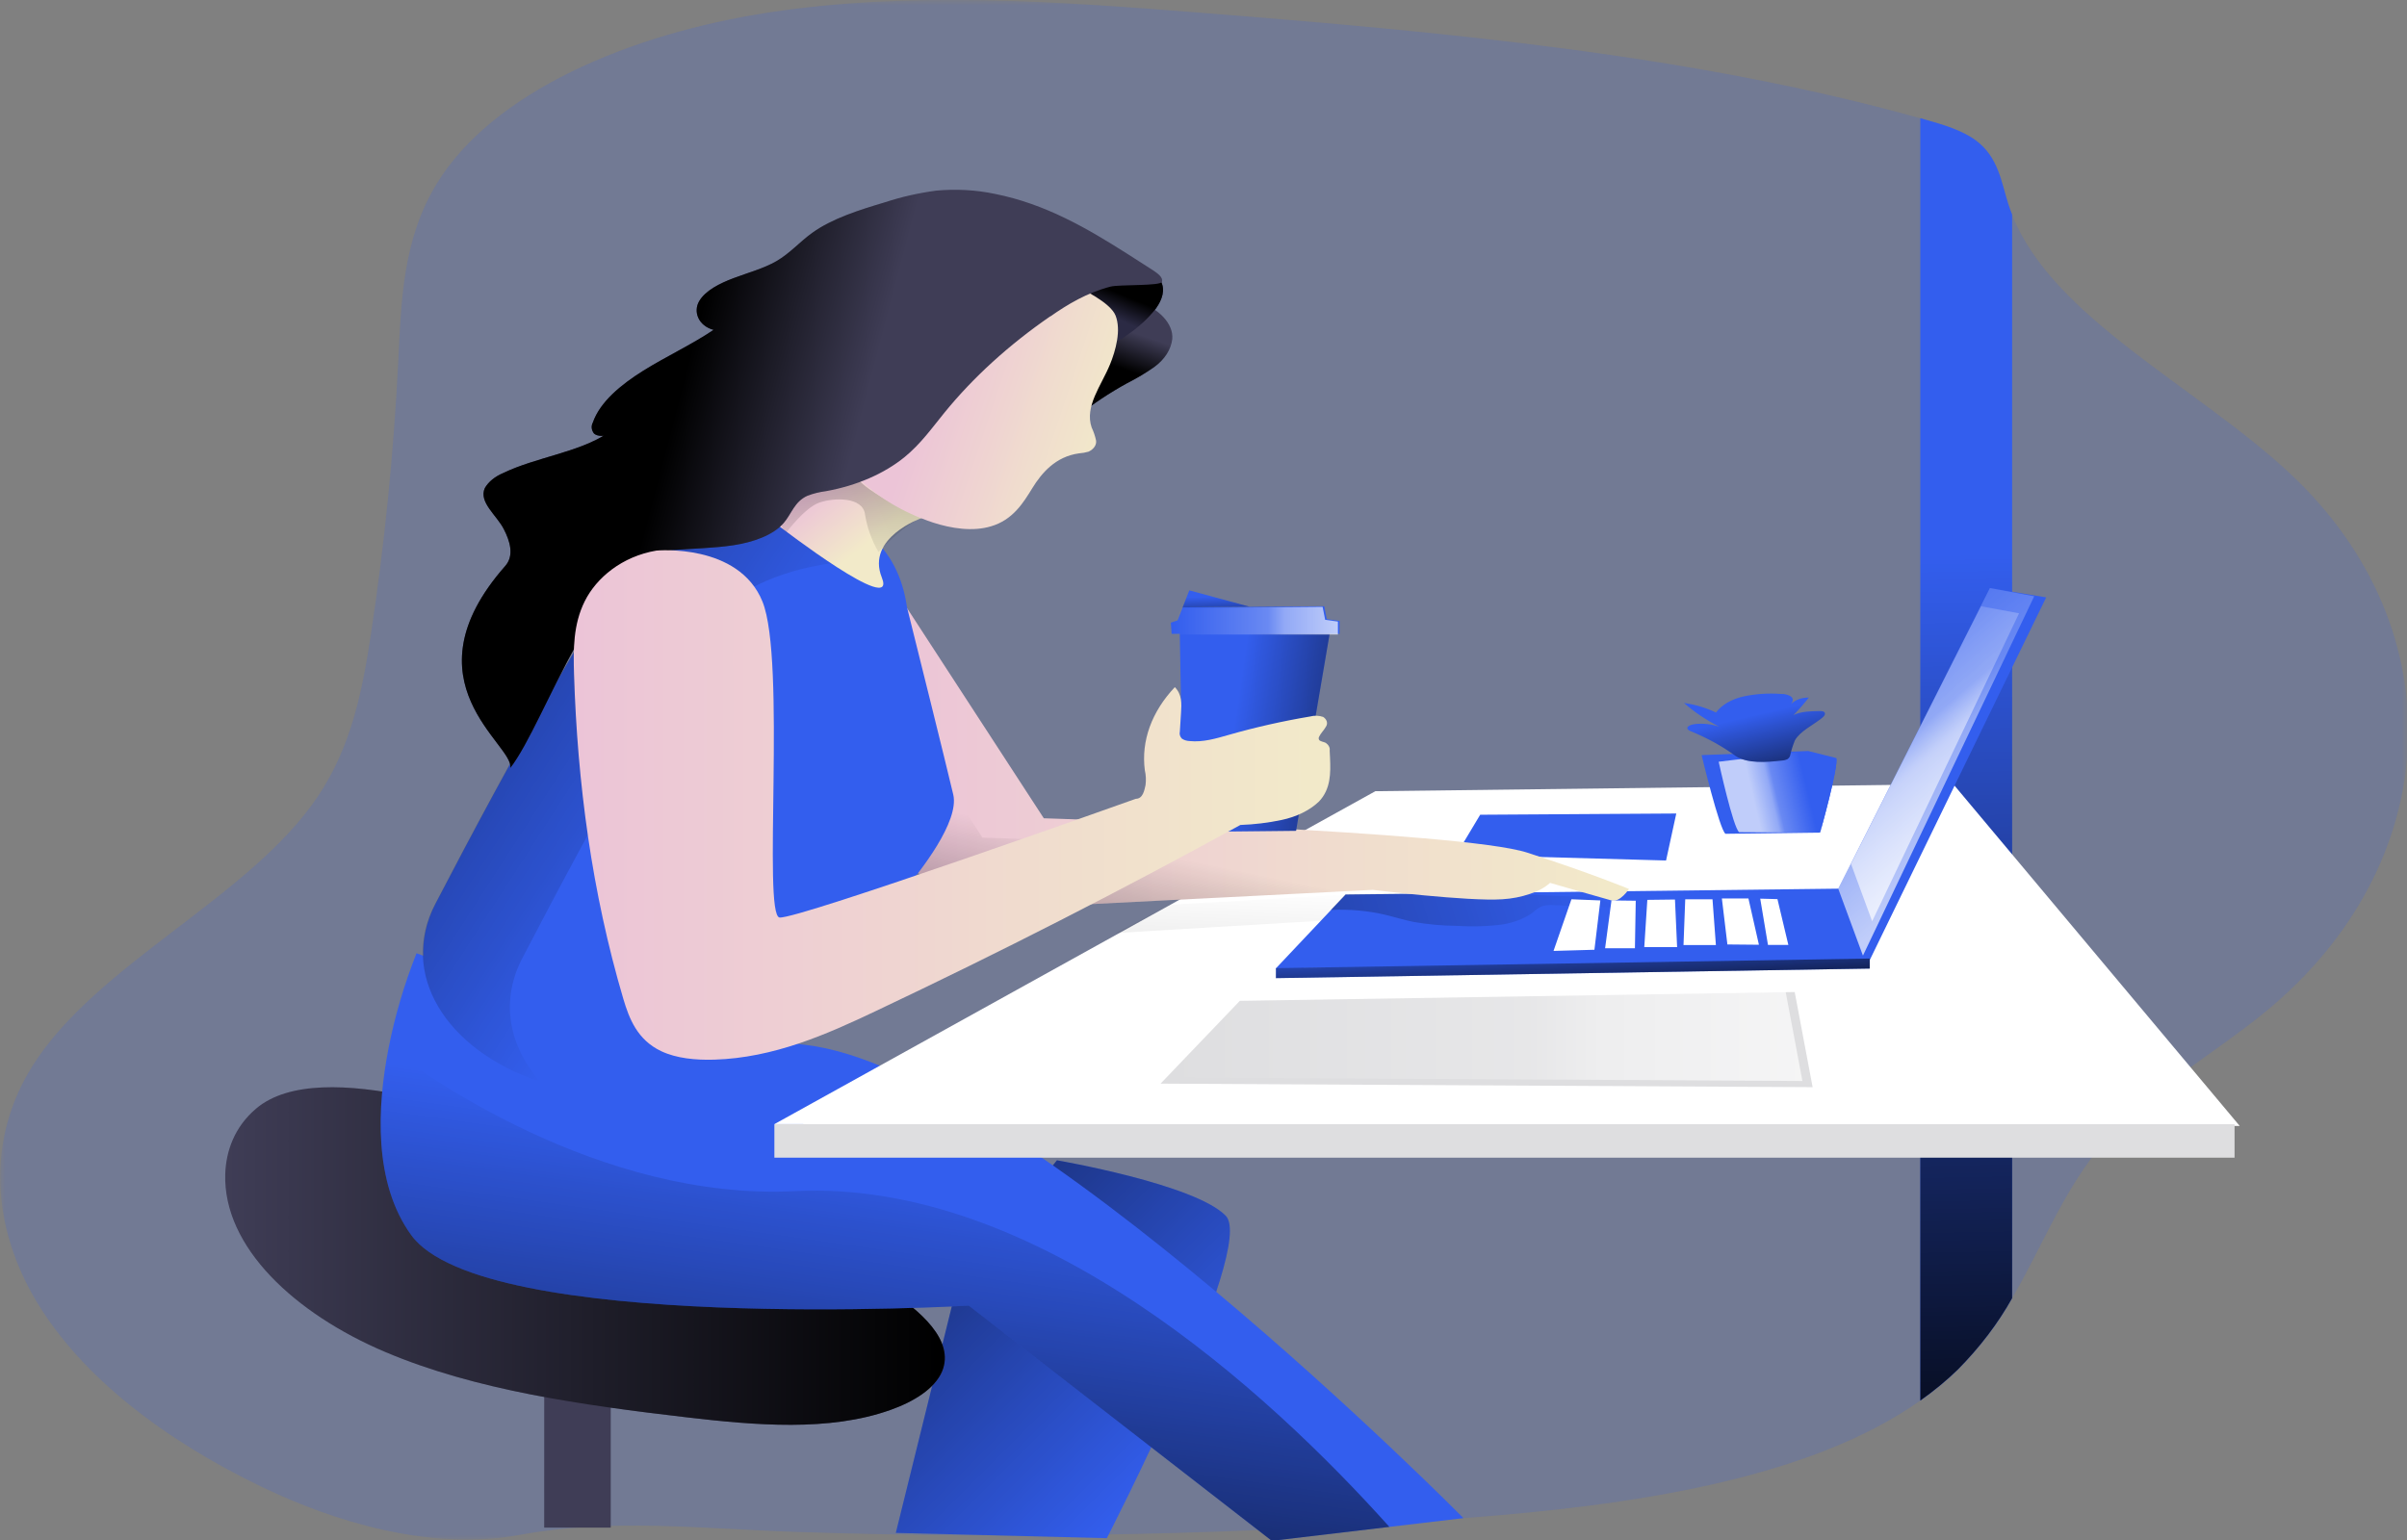 <?xml version="1.0" encoding="UTF-8"?>
<svg xmlns="http://www.w3.org/2000/svg" xmlns:xlink="http://www.w3.org/1999/xlink" width="250px" height="160px" viewBox="0 0 250 160" version="1.1">
<rect x="0" y="0" width="250" height="160" fill="#808080" stroke="none"/>
<defs>
<filter id="alpha" filterUnits="objectBoundingBox" x="0%" y="0%" width="100%" height="100%">
  <feColorMatrix type="matrix" in="SourceGraphic" values="0 0 0 0 1 0 0 0 0 1 0 0 0 0 1 0 0 0 1 0"/>
</filter>
<mask id="mask0">
  <g filter="url(#alpha)">
<rect x="0" y="0" width="250" height="160" style="fill:rgb(0%,0%,0%);fill-opacity:0.18;stroke:none;"/>
  </g>
</mask>
<clipPath id="clip1">
  <rect x="0" y="0" width="250" height="160"/>
</clipPath>
<g id="surface5" clip-path="url(#clip1)">
<path style=" stroke:none;fill-rule:nonzero;fill:rgb(20%,36.863%,93.333%);fill-opacity:1;" d="M 235.184 105.207 C 230.137 109.336 224.008 112.844 219.703 117.363 C 214.652 122.66 212.43 128.984 208.988 134.875 C 207.527 137.492 205.633 139.984 203.34 142.305 C 202.168 143.445 200.867 144.516 199.449 145.516 C 187.746 153.793 169.105 156.445 152.004 157.73 C 129.062 159.449 105.961 159.934 82.91 159.168 C 72.793 158.836 63.57 157.699 54.008 159.465 C 44.676 161.18 34.676 158.09 27.148 154.461 C 17.113 149.625 8.566 143.109 3.855 135.324 C -0.855 127.535 -1.484 118.426 3.41 110.691 C 10.125 100.07 25.953 93.254 33.016 82.742 C 36.551 77.477 37.66 71.609 38.535 65.832 C 39.949 56.473 40.891 47.078 41.359 37.648 C 41.668 31.363 41.812 24.902 45.348 19.109 C 51.129 9.598 65.316 3.508 79.934 1.285 C 94.547 -0.938 109.738 0.145 124.609 1.316 C 150.023 3.324 175.73 5.668 199.445 12.285 L 200 12.441 C 201.887 12.973 203.805 13.555 205.191 14.578 C 207.555 16.32 207.852 18.895 208.59 21.219 C 208.711 21.598 208.84 21.965 208.988 22.332 C 213.242 33.055 228.168 40.145 237.844 49.188 C 255.191 65.402 254.047 89.801 235.184 105.215 Z M 235.184 105.207 "/>
</g>
<linearGradient id="linear0" gradientUnits="userSpaceOnUse" x1="293.86" y1="452.52" x2="144.98" y2="349.96" gradientTransform="matrix(0.482,0,0,0.332,-16.667,-0.661)">
<stop offset="0" style="stop-color:rgb(0%,0%,0%);stop-opacity:0;"/>
<stop offset="0.99" style="stop-color:rgb(0%,0%,0%);stop-opacity:1;"/>
</linearGradient>
<linearGradient id="linear1" gradientUnits="userSpaceOnUse" x1="456.28" y1="175.34" x2="465.37" y2="492.12" gradientTransform="matrix(0.482,0,0,0.332,-16.667,-0.661)">
<stop offset="0" style="stop-color:rgb(0%,0%,0%);stop-opacity:0;"/>
<stop offset="0.99" style="stop-color:rgb(0%,0%,0%);stop-opacity:1;"/>
</linearGradient>
<linearGradient id="linear2" gradientUnits="userSpaceOnUse" x1="83.16" y1="395.13" x2="238.32" y2="395.13" gradientTransform="matrix(0.482,0,0,0.332,-16.667,-0.661)">
<stop offset="0" style="stop-color:rgb(0%,0%,0%);stop-opacity:0;"/>
<stop offset="0.99" style="stop-color:rgb(0%,0%,0%);stop-opacity:1;"/>
</linearGradient>
<linearGradient id="linear3" gradientUnits="userSpaceOnUse" x1="235.79" y1="358.5" x2="192.01" y2="572.79" gradientTransform="matrix(0.482,0,0,0.332,-16.667,-0.661)">
<stop offset="0" style="stop-color:rgb(0%,0%,0%);stop-opacity:0;"/>
<stop offset="0.99" style="stop-color:rgb(0%,0%,0%);stop-opacity:1;"/>
</linearGradient>
<linearGradient id="linear4" gradientUnits="userSpaceOnUse" x1="279.23" y1="106.22" x2="274.13" y2="116.42" gradientTransform="matrix(0.482,0,0,0.332,-16.667,-0.661)">
<stop offset="0" style="stop-color:rgb(0%,0%,0%);stop-opacity:0;"/>
<stop offset="0.99" style="stop-color:rgb(0%,0%,0%);stop-opacity:1;"/>
</linearGradient>
<linearGradient id="linear5" gradientUnits="userSpaceOnUse" x1="273.73" y1="100.95" x2="277.45" y2="94.75" gradientTransform="matrix(0.482,0,0,0.332,-16.667,-0.661)">
<stop offset="0" style="stop-color:rgb(0%,0%,0%);stop-opacity:0;"/>
<stop offset="0.99" style="stop-color:rgb(0%,0%,0%);stop-opacity:1;"/>
</linearGradient>
<linearGradient id="linear6" gradientUnits="userSpaceOnUse" x1="382.27" y1="278.15" x2="136.34" y2="329.8" gradientTransform="matrix(0.482,0,0,0.332,-16.667,-0.661)">
<stop offset="0" style="stop-color:rgb(0%,0%,0%);stop-opacity:0;"/>
<stop offset="0.99" style="stop-color:rgb(0%,0%,0%);stop-opacity:1;"/>
</linearGradient>
<linearGradient id="linear7" gradientUnits="userSpaceOnUse" x1="226.2" y1="238.13" x2="385.84" y2="238.13" gradientTransform="matrix(0.482,0,0,0.332,-16.667,-0.661)">
<stop offset="0" style="stop-color:rgb(92.549%,76.863%,84.314%);stop-opacity:1;"/>
<stop offset="0.42" style="stop-color:rgb(93.725%,83.137%,81.961%);stop-opacity:1;"/>
<stop offset="0.6" style="stop-color:rgb(94.118%,86.275%,80.784%);stop-opacity:1;"/>
<stop offset="1" style="stop-color:rgb(94.902%,91.765%,78.824%);stop-opacity:1;"/>
</linearGradient>
<linearGradient id="linear8" gradientUnits="userSpaceOnUse" x1="290.49" y1="271.09" x2="260.71" y2="370.9" gradientTransform="matrix(0.482,0,0,0.332,-16.667,-0.661)">
<stop offset="0" style="stop-color:rgb(0%,0%,0%);stop-opacity:0;"/>
<stop offset="0.99" style="stop-color:rgb(0%,0%,0%);stop-opacity:1;"/>
</linearGradient>
<linearGradient id="linear9" gradientUnits="userSpaceOnUse" x1="189.31" y1="254.86" x2="13.41" y2="176.56" gradientTransform="matrix(0.482,0,0,0.332,-16.667,-0.661)">
<stop offset="0" style="stop-color:rgb(0%,0%,0%);stop-opacity:0;"/>
<stop offset="0.99" style="stop-color:rgb(0%,0%,0%);stop-opacity:1;"/>
</linearGradient>
<linearGradient id="linear10" gradientUnits="userSpaceOnUse" x1="210.92" y1="155.92" x2="224.98" y2="168.05" gradientTransform="matrix(0.482,0,0,0.332,-16.667,-0.661)">
<stop offset="0" style="stop-color:rgb(92.549%,76.863%,84.314%);stop-opacity:1;"/>
<stop offset="0.42" style="stop-color:rgb(93.725%,83.137%,81.961%);stop-opacity:1;"/>
<stop offset="1" style="stop-color:rgb(94.902%,91.765%,78.824%);stop-opacity:1;"/>
</linearGradient>
<linearGradient id="linear11" gradientUnits="userSpaceOnUse" x1="216.8" y1="183.71" x2="227.27" y2="32.35" gradientTransform="matrix(0.482,0,0,0.332,-16.667,-0.661)">
<stop offset="0" style="stop-color:rgb(0%,0%,0%);stop-opacity:0;"/>
<stop offset="0.99" style="stop-color:rgb(0%,0%,0%);stop-opacity:1;"/>
</linearGradient>
<linearGradient id="linear12" gradientUnits="userSpaceOnUse" x1="234.38" y1="123.6" x2="275.92" y2="133.16" gradientTransform="matrix(0.482,0,0,0.332,-16.667,-0.661)">
<stop offset="0" style="stop-color:rgb(92.549%,76.863%,84.314%);stop-opacity:1;"/>
<stop offset="0.42" style="stop-color:rgb(93.725%,83.137%,81.961%);stop-opacity:1;"/>
<stop offset="0.6" style="stop-color:rgb(94.118%,86.275%,80.784%);stop-opacity:1;"/>
<stop offset="1" style="stop-color:rgb(94.902%,91.765%,78.824%);stop-opacity:1;"/>
</linearGradient>
<linearGradient id="linear13" gradientUnits="userSpaceOnUse" x1="216.09" y1="155.84" x2="176.38" y2="148.67" gradientTransform="matrix(0.482,0,0,0.332,-16.667,-0.661)">
<stop offset="0" style="stop-color:rgb(0%,0%,0%);stop-opacity:0;"/>
<stop offset="0.99" style="stop-color:rgb(0%,0%,0%);stop-opacity:1;"/>
</linearGradient>
<mask id="mask1">
  <g filter="url(#alpha)">
<rect x="0" y="0" width="250" height="160" style="fill:rgb(0%,0%,0%);fill-opacity:0.69;stroke:none;"/>
  </g>
</mask>
<linearGradient id="linear14" gradientUnits="userSpaceOnUse" x1="374.65" y1="206.68" x2="433.84" y2="253.73" gradientTransform="matrix(0.482,0,0,0.332,0,0)">
<stop offset="0.02" style="stop-color:rgb(100%,100%,100%);stop-opacity:0;"/>
<stop offset="0.58" style="stop-color:rgb(100%,100%,100%);stop-opacity:0.388;"/>
<stop offset="0.68" style="stop-color:rgb(100%,100%,100%);stop-opacity:0.678;"/>
<stop offset="1" style="stop-color:rgb(100%,100%,100%);stop-opacity:1;"/>
</linearGradient>
<clipPath id="clip2">
  <rect x="0" y="0" width="250" height="160"/>
</clipPath>
<g id="surface8" clip-path="url(#clip2)">
<path style=" stroke:none;fill-rule:nonzero;fill:url(#linear14);" d="M 190.926 92.332 L 193.492 99.285 L 211.281 61.949 L 206.676 61.094 Z M 190.926 92.332 "/>
</g>
<mask id="mask2">
  <g filter="url(#alpha)">
<rect x="0" y="0" width="250" height="160" style="fill:rgb(0%,0%,0%);fill-opacity:0.69;stroke:none;"/>
  </g>
</mask>
<linearGradient id="linear15" gradientUnits="userSpaceOnUse" x1="380.51" y1="209.14" x2="431.23" y2="249.46" gradientTransform="matrix(0.482,0,0,0.332,0,0)">
<stop offset="0.02" style="stop-color:rgb(100%,100%,100%);stop-opacity:0;"/>
<stop offset="0.58" style="stop-color:rgb(100%,100%,100%);stop-opacity:0.388;"/>
<stop offset="0.68" style="stop-color:rgb(100%,100%,100%);stop-opacity:0.678;"/>
<stop offset="1" style="stop-color:rgb(100%,100%,100%);stop-opacity:1;"/>
</linearGradient>
<clipPath id="clip3">
  <rect x="0" y="0" width="250" height="160"/>
</clipPath>
<g id="surface11" clip-path="url(#clip3)">
<path style=" stroke:none;fill-rule:nonzero;fill:url(#linear15);" d="M 192.254 89.758 L 194.449 95.719 L 209.707 63.719 L 205.758 62.988 Z M 192.254 89.758 "/>
</g>
<mask id="mask3">
  <g filter="url(#alpha)">
<rect x="0" y="0" width="250" height="160" style="fill:rgb(0%,0%,0%);fill-opacity:0.69;stroke:none;"/>
  </g>
</mask>
<linearGradient id="linear16" gradientUnits="userSpaceOnUse" x1="424.46" y1="250.03" x2="412.42" y2="251.98" gradientTransform="matrix(0.482,0,0,0.332,-16.667,-0.661)">
<stop offset="0.02" style="stop-color:rgb(100%,100%,100%);stop-opacity:0;"/>
<stop offset="0.58" style="stop-color:rgb(100%,100%,100%);stop-opacity:0.388;"/>
<stop offset="0.68" style="stop-color:rgb(100%,100%,100%);stop-opacity:0.678;"/>
<stop offset="1" style="stop-color:rgb(100%,100%,100%);stop-opacity:1;"/>
</linearGradient>
<clipPath id="clip4">
  <rect x="0" y="0" width="250" height="160"/>
</clipPath>
<g id="surface14" clip-path="url(#clip4)">
<path style=" stroke:none;fill-rule:nonzero;fill:url(#linear16);" d="M 178.508 79.141 C 178.508 79.141 180.016 86.031 180.637 86.461 L 189.043 86.508 C 189.043 86.508 190.969 79.668 190.727 78.754 L 187.805 78.023 Z M 178.508 79.141 "/>
</g>
<linearGradient id="linear17" gradientUnits="userSpaceOnUse" x1="412.63" y1="225.76" x2="423.52" y2="257.47" gradientTransform="matrix(0.482,0,0,0.332,-16.667,-0.661)">
<stop offset="0" style="stop-color:rgb(0%,0%,0%);stop-opacity:0;"/>
<stop offset="0.99" style="stop-color:rgb(0%,0%,0%);stop-opacity:1;"/>
</linearGradient>
<mask id="mask4">
  <g filter="url(#alpha)">
<rect x="0" y="0" width="250" height="160" style="fill:rgb(0%,0%,0%);fill-opacity:0.69;stroke:none;"/>
  </g>
</mask>
<linearGradient id="linear18" gradientUnits="userSpaceOnUse" x1="248.03" y1="323.45" x2="388.64" y2="323.45" gradientTransform="matrix(0.482,0,0,0.332,0,0)">
<stop offset="0.02" style="stop-color:rgb(100%,100%,100%);stop-opacity:0;"/>
<stop offset="0.58" style="stop-color:rgb(100%,100%,100%);stop-opacity:0.388;"/>
<stop offset="0.68" style="stop-color:rgb(100%,100%,100%);stop-opacity:0.678;"/>
<stop offset="1" style="stop-color:rgb(100%,100%,100%);stop-opacity:1;"/>
</linearGradient>
<clipPath id="clip5">
  <rect x="0" y="0" width="250" height="160"/>
</clipPath>
<g id="surface17" clip-path="url(#clip5)">
<path style=" stroke:none;fill-rule:nonzero;fill:url(#linear18);" d="M 127.707 103.344 L 185.348 102.43 L 187.207 112.312 L 119.48 111.945 Z M 127.707 103.344 "/>
</g>
<linearGradient id="linear19" gradientUnits="userSpaceOnUse" x1="265.85" y1="227.72" x2="315.21" y2="232.66" gradientTransform="matrix(0.482,0,0,0.332,0,0)">
<stop offset="0" style="stop-color:rgb(0%,0%,0%);stop-opacity:0;"/>
<stop offset="0.99" style="stop-color:rgb(0%,0%,0%);stop-opacity:1;"/>
</linearGradient>
<linearGradient id="linear20" gradientUnits="userSpaceOnUse" x1="158.31" y1="253.94" x2="321.44" y2="253.94" gradientTransform="matrix(0.482,0,0,0.332,-16.667,-0.661)">
<stop offset="0" style="stop-color:rgb(92.549%,76.863%,84.314%);stop-opacity:1;"/>
<stop offset="0.42" style="stop-color:rgb(93.725%,83.137%,81.961%);stop-opacity:1;"/>
<stop offset="0.6" style="stop-color:rgb(94.118%,86.275%,80.784%);stop-opacity:1;"/>
<stop offset="1" style="stop-color:rgb(94.902%,91.765%,78.824%);stop-opacity:1;"/>
</linearGradient>
<mask id="mask5">
  <g filter="url(#alpha)">
<rect x="0" y="0" width="250" height="160" style="fill:rgb(0%,0%,0%);fill-opacity:0.69;stroke:none;"/>
  </g>
</mask>
<linearGradient id="linear21" gradientUnits="userSpaceOnUse" x1="252.1" y1="194.27" x2="288.49" y2="194.27" gradientTransform="matrix(0.482,0,0,0.332,0,0)">
<stop offset="0.02" style="stop-color:rgb(100%,100%,100%);stop-opacity:0;"/>
<stop offset="0.58" style="stop-color:rgb(100%,100%,100%);stop-opacity:0.388;"/>
<stop offset="0.68" style="stop-color:rgb(100%,100%,100%);stop-opacity:0.678;"/>
<stop offset="1" style="stop-color:rgb(100%,100%,100%);stop-opacity:1;"/>
</linearGradient>
<clipPath id="clip6">
  <rect x="0" y="0" width="250" height="160"/>
</clipPath>
<g id="surface20" clip-path="url(#clip6)">
<path style=" stroke:none;fill-rule:nonzero;fill:url(#linear21);" d="M 121.523 65.926 L 138.961 65.926 L 138.961 64.578 L 137.637 64.395 L 137.371 63.051 L 122.68 63.172 L 122.148 64.52 L 121.434 64.762 Z M 121.523 65.926 "/>
</g>
<linearGradient id="linear22" gradientUnits="userSpaceOnUse" x1="262.06" y1="186.7" x2="262.65" y2="200.25" gradientTransform="matrix(0.482,0,0,0.332,0,0)">
<stop offset="0" style="stop-color:rgb(0%,0%,0%);stop-opacity:0;"/>
<stop offset="0.99" style="stop-color:rgb(0%,0%,0%);stop-opacity:1;"/>
</linearGradient>
<linearGradient id="linear23" gradientUnits="userSpaceOnUse" x1="338.24" y1="290.96" x2="340.26" y2="318.16" gradientTransform="matrix(0.482,0,0,0.332,0,0)">
<stop offset="0" style="stop-color:rgb(0%,0%,0%);stop-opacity:0;"/>
<stop offset="0.99" style="stop-color:rgb(0%,0%,0%);stop-opacity:1;"/>
</linearGradient>
<linearGradient id="linear24" gradientUnits="userSpaceOnUse" x1="265.83" y1="277.45" x2="250.67" y2="546.81" gradientTransform="matrix(0.482,0,0,0.332,0,0)">
<stop offset="0" style="stop-color:rgb(0%,0%,0%);stop-opacity:0;"/>
<stop offset="0.99" style="stop-color:rgb(0%,0%,0%);stop-opacity:1;"/>
</linearGradient>
</defs>
<g id="surface1">
<use xlink:href="#surface5" mask="url(#mask0)"/>
<path style=" stroke:none;fill-rule:nonzero;fill:rgb(24.706%,23.922%,33.725%);fill-opacity:1;" d="M 56.527 140.781 L 63.434 140.781 L 63.434 158.715 L 56.523 158.715 Z M 56.527 140.781 "/>
<path style=" stroke:none;fill-rule:nonzero;fill:rgb(20%,36.863%,93.333%);fill-opacity:1;" d="M 109.777 120.551 C 109.777 120.551 124.125 123.02 127.312 126.316 C 130.5 129.613 114.961 159.812 114.961 159.812 L 93.043 159.262 L 99.422 133.445 Z M 109.777 120.551 "/>
<path style=" stroke:none;fill-rule:nonzero;fill:url(#linear0);" d="M 109.777 120.551 C 109.777 120.551 124.125 123.02 127.312 126.316 C 130.5 129.613 114.961 159.812 114.961 159.812 L 93.043 159.262 L 99.422 133.449 Z M 109.777 120.551 "/>
<path style=" stroke:none;fill-rule:nonzero;fill:rgb(20%,36.863%,93.333%);fill-opacity:1;" d="M 208.988 22.301 L 208.988 134.871 C 207.527 137.488 205.633 139.984 203.34 142.301 C 202.168 143.441 200.867 144.512 199.449 145.512 L 199.449 12.281 L 200.004 12.438 C 201.895 12.969 203.809 13.551 205.199 14.574 C 207.559 16.316 207.855 18.891 208.594 21.215 C 208.715 21.582 208.844 21.934 208.992 22.305 Z M 208.988 22.301 "/>
<path style=" stroke:none;fill-rule:nonzero;fill:url(#linear1);" d="M 208.988 22.301 L 208.988 134.875 C 207.527 137.492 205.633 139.984 203.34 142.301 C 202.168 143.441 200.867 144.512 199.449 145.512 L 199.449 12.285 L 200.004 12.438 C 201.895 12.969 203.809 13.551 205.199 14.574 C 207.559 16.312 207.855 18.891 208.594 21.215 C 208.715 21.582 208.844 21.934 208.992 22.301 Z M 208.988 22.301 "/>
<path style=" stroke:none;fill-rule:nonzero;fill:rgb(24.706%,23.922%,33.725%);fill-opacity:1;" d="M 26.59 115.188 C 24.375 117.07 23.473 119.559 23.395 121.98 C 23.164 129.562 30.621 136.48 40.004 140.461 C 49.387 144.441 60.441 145.984 71.316 147.254 C 78.426 148.082 86.121 148.766 92.508 146.48 C 94.918 145.625 97.086 144.277 97.844 142.496 C 99.191 139.281 95.602 136.156 92.062 133.867 C 82.48 127.637 71.457 122.559 59.441 118.84 C 51.617 116.43 33.391 109.402 26.59 115.188 Z M 26.59 115.188 "/>
<path style=" stroke:none;fill-rule:nonzero;fill:url(#linear2);" d="M 26.59 115.191 C 24.375 117.07 23.473 119.559 23.395 121.98 C 23.164 129.562 30.621 136.48 40.004 140.461 C 49.387 144.441 60.441 145.984 71.316 147.254 C 78.426 148.082 86.121 148.762 92.508 146.477 C 94.918 145.621 97.086 144.273 97.844 142.492 C 99.191 139.281 95.602 136.152 92.062 133.863 C 82.48 127.637 71.457 122.559 59.441 118.84 C 51.617 116.43 33.391 109.402 26.59 115.191 Z M 26.59 115.191 "/>
<path style=" stroke:none;fill-rule:nonzero;fill:rgb(20%,36.863%,93.333%);fill-opacity:1;" d="M 152 157.727 L 144.316 158.637 L 132.094 160.082 L 100.621 135.652 C 100.621 135.652 50.141 138.574 42.711 128.324 C 38.781 122.906 39.148 115.047 40.371 108.828 C 41.023 105.527 41.988 102.254 43.262 99.039 C 43.262 99.039 61.324 105.992 83.637 108.555 C 105.949 111.117 151.988 157.715 151.988 157.715 Z M 152 157.727 "/>
<path style=" stroke:none;fill-rule:nonzero;fill:url(#linear3);" d="M 144.316 158.637 L 132.094 160.086 L 100.621 135.656 C 100.621 135.656 50.141 138.574 42.711 128.328 C 38.781 122.918 39.148 115.051 40.371 108.836 C 43.84 111.492 62.238 124.77 82.555 123.754 C 107.762 122.492 131.773 144.668 144.305 158.637 Z M 144.316 158.637 "/>
<path style=" stroke:none;fill-rule:nonzero;fill:rgb(24.706%,23.922%,33.725%);fill-opacity:1;" d="M 121.758 35.219 C 121.633 36.305 120.977 37.328 119.898 38.121 C 119.031 38.734 118.09 39.293 117.086 39.801 C 115.211 40.832 113.48 41.984 111.922 43.242 C 111.922 41.949 111.922 40.629 112.441 39.379 C 112.742 38.809 112.992 38.23 113.199 37.641 C 113.465 36.562 113.031 35.441 113.328 34.371 C 113.543 33.742 113.898 33.141 114.379 32.586 C 114.793 32.066 115.285 31.523 116.074 31.285 C 116.781 31.102 117.566 31.125 118.242 31.359 C 120.328 32.023 121.895 33.629 121.758 35.219 Z M 121.758 35.219 "/>
<path style=" stroke:none;fill-rule:nonzero;fill:url(#linear4);" d="M 121.758 35.223 C 121.629 36.305 120.977 37.328 119.898 38.121 C 119.031 38.734 118.09 39.293 117.086 39.801 C 115.211 40.832 113.48 41.984 111.922 43.238 C 111.922 41.945 111.922 40.625 112.441 39.375 C 112.742 38.805 112.992 38.227 113.199 37.637 C 113.465 36.562 113.031 35.445 113.328 34.371 C 113.543 33.742 113.898 33.141 114.379 32.586 C 114.793 32.066 115.285 31.523 116.074 31.285 C 116.781 31.102 117.566 31.125 118.242 31.359 C 120.328 32.023 121.895 33.629 121.758 35.219 Z M 121.758 35.223 "/>
<path style=" stroke:none;fill-rule:nonzero;fill:rgb(16.863%,16.471%,26.667%);fill-opacity:1;" d="M 120.086 32.008 C 120.699 31.145 121.051 30.125 120.57 29.219 C 120.543 29.121 120.465 29.035 120.344 28.984 C 120.227 28.93 120.078 28.914 119.941 28.938 C 117.445 28.973 115.02 29.531 112.996 30.539 C 114.148 31.152 115.066 31.949 115.668 32.863 C 116.016 33.434 116.18 34.047 116.152 34.664 C 116.152 34.797 115.957 35.285 116.121 35.348 C 116.285 35.406 116.832 34.98 116.941 34.895 C 118.203 34.051 119.266 33.078 120.09 32.008 Z M 120.086 32.008 "/>
<path style=" stroke:none;fill-rule:nonzero;fill:url(#linear5);" d="M 120.086 32.004 C 120.699 31.141 121.051 30.125 120.57 29.215 C 120.543 29.117 120.461 29.035 120.344 28.98 C 120.223 28.93 120.078 28.914 119.941 28.938 C 117.445 28.973 115.02 29.531 112.996 30.543 C 114.148 31.156 115.066 31.953 115.668 32.867 C 116.016 33.434 116.18 34.043 116.152 34.66 C 116.152 34.793 115.957 35.289 116.121 35.348 C 116.285 35.402 116.832 34.98 116.941 34.895 C 118.203 34.051 119.266 33.078 120.09 32.008 Z M 120.086 32.004 "/>
<path style=" stroke:none;fill-rule:nonzero;fill:rgb(100%,100%,100%);fill-opacity:1;" d="M 142.848 82.203 L 80.43 116.793 L 232.625 116.98 L 202.875 81.469 Z M 142.848 82.203 "/>
<path style=" stroke:none;fill-rule:nonzero;fill:rgb(20%,36.863%,93.333%);fill-opacity:1;" d="M 153.738 84.648 L 174.105 84.52 L 173.043 89.402 L 151.254 88.797 Z M 212.523 62.066 L 194.125 99.898 L 132.5 100.629 L 138.23 94.559 L 139.758 92.941 L 156.898 92.734 L 190.934 92.328 L 206.688 61.094 Z M 212.523 62.066 "/>
<path style=" stroke:none;fill-rule:nonzero;fill:url(#linear6);" d="M 167.516 94.277 L 161.422 94.043 C 161.012 94.004 160.59 94.039 160.203 94.137 C 159.824 94.305 159.496 94.523 159.238 94.781 C 158.273 95.496 156.98 95.965 155.578 96.109 C 154.18 96.254 152.766 96.281 151.359 96.195 C 149.836 96.18 148.32 96.043 146.844 95.789 C 145.844 95.59 144.895 95.289 143.906 95.051 C 142.082 94.617 140.148 94.445 138.223 94.539 L 139.754 92.914 L 156.902 92.715 C 157.422 92.781 157.953 92.848 158.492 92.898 C 160.613 93.098 162.789 93.055 164.918 93.258 C 165.957 93.379 167.133 93.609 167.527 94.273 Z M 167.516 94.277 "/>
<path style=" stroke:none;fill-rule:nonzero;fill:url(#linear7);" d="M 169.191 92.363 C 169.191 92.363 168.262 93.793 167.375 93.555 C 166.488 93.316 160.996 91.727 160.996 91.727 C 160.441 92.223 159.719 92.613 158.898 92.875 C 158.004 93.18 157.035 93.371 156.039 93.43 C 152.5 93.672 142.586 92.453 142.586 92.453 L 101.508 94.531 L 92.297 88.801 L 93.07 73.227 L 93.598 62.242 L 108.414 85.016 C 108.414 85.016 151.844 86.383 158.617 88.582 C 165.391 90.777 169.195 92.363 169.195 92.363 Z M 169.191 92.363 "/>
<path style=" stroke:none;fill-rule:nonzero;fill:url(#linear8);" d="M 158.898 92.875 C 158.004 93.18 157.035 93.371 156.039 93.43 C 152.5 93.672 142.586 92.453 142.586 92.453 L 101.508 94.531 L 92.297 88.801 L 93.07 73.227 L 102.039 87.023 C 102.039 87.023 145.469 88.398 152.238 90.594 C 154.957 91.473 157.191 92.254 158.902 92.875 Z M 158.898 92.875 "/>
<path style=" stroke:none;fill-rule:nonzero;fill:rgb(20%,36.863%,93.333%);fill-opacity:1;" d="M 94.125 62.613 C 94.172 62.898 94.219 63.184 94.297 63.465 C 94.938 66.027 98.285 79.465 99.008 82.551 C 99.672 85.359 95.539 90.57 94.074 92.305 C 93.719 92.727 93.391 93.16 93.113 93.602 L 85.406 105.195 C 80.609 112.398 68.496 115.77 57.785 112.891 C 46.832 109.945 41.27 101.527 45.234 93.902 C 52.75 79.457 64.168 58.449 68.391 55.812 C 74.809 51.789 91.84 49.359 94.129 62.617 Z M 94.125 62.613 "/>
<path style=" stroke:none;fill-rule:nonzero;fill:url(#linear9);" d="M 92.727 58.52 C 87.148 57.68 80.789 59.359 77.391 61.484 C 73.164 64.125 61.742 85.137 54.238 99.578 C 52.023 103.828 52.715 108.543 56.129 112.402 C 46.16 109.066 41.449 101.086 45.207 93.902 C 52.723 79.457 64.137 58.449 68.355 55.812 C 74.043 52.262 87.934 49.957 92.73 58.52 Z M 92.727 58.52 "/>
<path style=" stroke:none;fill-rule:nonzero;fill:url(#linear10);" d="M 95.703 53.832 C 95.703 53.832 89.922 55.848 91.59 60.008 C 93.258 64.164 80.965 54.695 80.965 54.695 C 80.965 54.695 79.375 48.289 88.93 48.844 C 98.488 49.398 95.703 53.832 95.703 53.832 Z M 95.703 53.832 "/>
<path style=" stroke:none;fill-rule:nonzero;fill:url(#linear11);" d="M 81.695 55.297 C 81.695 55.297 83.555 52.781 85.066 52.23 C 86.578 51.684 89.645 51.59 89.848 53.469 C 90.059 54.801 90.527 56.109 91.242 57.359 C 91.242 57.359 93.891 54.469 95.688 53.832 C 95.688 53.832 90.645 51.453 89.25 49.949 C 87.852 48.445 82.41 51.227 82.41 51.227 C 82.41 51.227 80.035 54.113 81.695 55.301 Z M 81.695 55.297 "/>
<path style=" stroke:none;fill-rule:nonzero;fill:url(#linear12);" d="M 115.281 37.879 C 114.395 40.047 112.629 42.223 113.383 44.41 C 113.586 44.844 113.738 45.289 113.836 45.738 C 113.922 46.203 113.621 46.66 113.062 46.926 C 112.742 47.02 112.398 47.078 112.051 47.105 C 109.645 47.438 108.199 49.129 107.234 50.695 C 106.273 52.262 105.191 54.016 102.934 54.68 C 101.031 55.258 98.789 54.902 96.914 54.293 C 93.746 53.234 91.051 51.609 89.109 49.586 C 88.043 48.566 87.289 47.402 86.895 46.176 C 86.66 45.164 86.645 44.133 86.844 43.121 C 87.258 40.074 88.645 37.125 90.902 34.488 C 93.18 31.852 96.586 29.766 100.656 28.516 C 101.773 28.16 102.969 27.938 104.191 27.852 C 106.633 27.727 109.047 28.383 111.047 29.359 C 112.586 30.109 115.332 31.461 115.863 32.777 C 116.465 34.289 115.883 36.414 115.285 37.875 Z M 115.281 37.879 "/>
<path style=" stroke:none;fill-rule:nonzero;fill:rgb(24.706%,23.922%,33.725%);fill-opacity:1;" d="M 109.086 32.863 C 104.773 35.84 101.074 39.211 98.086 42.883 C 96.805 44.457 95.645 46.102 93.961 47.484 C 91.836 49.215 88.988 50.453 85.805 51.027 C 85.129 51.113 84.48 51.273 83.879 51.5 C 82.504 52.105 82.227 53.383 81.391 54.344 C 80.305 55.605 78.23 56.336 76.156 56.652 C 74.078 56.965 71.93 56.984 69.816 57.156 C 62.031 57.82 56.707 75.016 53.004 79.781 C 53.438 77.383 41.844 70.871 52.477 58.801 C 53.438 57.707 52.957 56.199 52.332 54.984 C 51.598 53.535 49.695 52.176 50.355 50.711 C 50.73 50.055 51.41 49.504 52.285 49.137 C 55.656 47.512 60.117 46.996 63.082 45.016 C 62.906 45.391 62.023 45.348 61.695 45.039 C 61.426 44.688 61.379 44.273 61.574 43.898 C 62.32 41.762 64.465 39.98 66.812 38.512 C 69.156 37.047 71.836 35.809 74.113 34.273 C 72.523 33.848 71.98 32.375 72.621 31.285 C 73.262 30.199 74.715 29.449 76.211 28.891 C 77.703 28.328 79.32 27.895 80.625 27.145 C 82.07 26.309 83.035 25.152 84.355 24.199 C 86.426 22.707 89.219 21.824 91.965 21.004 C 93.633 20.453 95.395 20.055 97.207 19.809 C 99.258 19.613 101.344 19.727 103.324 20.141 C 108.621 21.195 112.957 23.758 116.996 26.312 C 117.93 26.906 118.855 27.496 119.777 28.094 C 120.262 28.426 120.805 28.809 120.695 29.27 C 120.582 29.734 116.262 29.543 115.348 29.777 C 112.918 30.398 110.887 31.621 109.094 32.875 Z M 109.086 32.863 "/>
<path style=" stroke:none;fill-rule:nonzero;fill:url(#linear13);" d="M 109.086 32.867 C 104.773 35.844 101.074 39.211 98.086 42.883 C 96.805 44.457 95.645 46.102 93.961 47.484 C 91.836 49.215 88.988 50.453 85.805 51.027 C 85.129 51.113 84.48 51.273 83.879 51.504 C 82.504 52.109 82.227 53.383 81.391 54.348 C 80.305 55.609 78.23 56.34 76.156 56.652 C 74.078 56.961 71.93 56.984 69.816 57.156 C 62.031 57.82 56.707 75.016 53.004 79.781 C 53.438 77.383 41.844 70.871 52.477 58.801 C 53.438 57.707 52.957 56.199 52.332 54.984 C 51.598 53.535 49.695 52.176 50.355 50.711 C 50.73 50.055 51.41 49.504 52.285 49.137 C 55.656 47.512 60.117 47 63.082 45.023 C 62.906 45.395 62.023 45.355 61.695 45.043 C 61.426 44.691 61.379 44.277 61.574 43.902 C 62.32 41.766 64.465 39.984 66.812 38.516 C 69.156 37.051 71.836 35.809 74.113 34.273 C 72.523 33.848 71.98 32.375 72.621 31.285 C 73.262 30.199 74.715 29.449 76.211 28.891 C 77.703 28.328 79.32 27.895 80.625 27.141 C 82.07 26.305 83.035 25.148 84.355 24.195 C 86.426 22.703 89.219 21.82 91.965 21 C 93.633 20.453 95.395 20.051 97.207 19.805 C 99.258 19.609 101.344 19.723 103.324 20.137 C 108.621 21.191 112.957 23.754 116.996 26.309 C 117.93 26.902 118.855 27.492 119.777 28.09 C 120.262 28.422 120.805 28.805 120.695 29.266 C 120.582 29.727 116.262 29.535 115.348 29.77 C 112.918 30.391 110.887 31.613 109.094 32.871 Z M 109.086 32.867 "/>
<use xlink:href="#surface8" mask="url(#mask1)"/>
<use xlink:href="#surface11" mask="url(#mask2)"/>
<path style=" stroke:none;fill-rule:nonzero;fill:rgb(100%,100%,100%);fill-opacity:1;" d="M 163.215 93.43 L 161.355 98.797 L 165.602 98.676 L 166.219 93.551 Z M 182.824 93.367 L 184.613 93.414 L 185.746 98.176 L 183.629 98.176 Z M 178.84 93.344 L 181.598 93.344 L 182.688 98.156 L 179.414 98.125 Z M 175.035 93.43 L 177.867 93.43 L 178.219 98.188 L 174.855 98.188 Z M 171.098 93.492 L 173.969 93.457 L 174.191 98.402 L 170.781 98.402 Z M 167.375 93.551 L 169.895 93.582 L 169.809 98.523 L 166.711 98.523 Z M 167.375 93.551 "/>
<path style=" stroke:none;fill-rule:nonzero;fill:rgb(20%,36.863%,93.333%);fill-opacity:1;" d="M 176.734 78.453 C 176.734 78.453 178.594 86.199 179.215 86.629 L 189.043 86.508 C 189.043 86.508 190.969 79.676 190.727 78.758 L 187.805 78.027 Z M 176.734 78.453 "/>
<use xlink:href="#surface14" mask="url(#mask3)"/>
<path style=" stroke:none;fill-rule:nonzero;fill:rgb(20%,36.863%,93.333%);fill-opacity:1;" d="M 189.043 86.508 C 189.043 86.508 190.969 79.676 190.727 78.758 "/>
<path style=" stroke:none;fill-rule:nonzero;fill:rgb(20%,36.863%,93.333%);fill-opacity:1;" d="M 175.656 75.988 C 175.484 75.938 175.348 75.848 175.27 75.73 C 175.145 75.477 175.617 75.281 175.992 75.234 C 176.875 75.129 177.785 75.227 178.578 75.512 C 177.199 74.801 175.961 73.969 174.902 73.031 C 176.098 73.207 177.227 73.547 178.227 74.027 C 178.828 73.227 179.867 72.621 181.117 72.352 C 182.363 72.09 183.676 72.004 184.973 72.098 C 185.402 72.082 185.82 72.203 186.098 72.43 C 186.348 72.719 186.098 73.094 185.867 73.375 C 186.203 72.816 187 72.457 187.875 72.473 C 187.383 73.102 186.852 73.707 186.273 74.297 C 187.031 73.914 188.039 73.891 188.984 73.875 C 189.129 73.863 189.273 73.887 189.402 73.934 C 189.691 74.078 189.5 74.391 189.258 74.574 C 188.293 75.355 186.945 75.965 186.418 76.926 C 186.211 77.434 186.047 77.949 185.934 78.473 C 185.902 78.613 185.812 78.746 185.676 78.855 C 185.488 78.953 185.262 79.012 185.027 79.02 C 183.488 79.195 181.445 79.352 180.246 78.523 C 178.895 77.535 177.348 76.684 175.648 75.988 Z M 175.656 75.988 "/>
<path style=" stroke:none;fill-rule:nonzero;fill:url(#linear17);" d="M 175.656 75.988 C 175.484 75.938 175.348 75.844 175.27 75.73 C 175.145 75.477 175.617 75.281 175.992 75.234 C 176.875 75.129 177.785 75.227 178.578 75.512 C 177.199 74.801 175.961 73.969 174.902 73.031 C 176.098 73.207 177.227 73.547 178.227 74.027 C 178.824 73.223 179.867 72.617 181.117 72.348 C 182.363 72.086 183.676 72 184.973 72.098 C 185.402 72.078 185.82 72.203 186.098 72.43 C 186.348 72.719 186.098 73.094 185.867 73.375 C 186.203 72.816 187 72.457 187.875 72.473 C 187.383 73.102 186.852 73.711 186.273 74.297 C 187.031 73.918 188.039 73.891 188.984 73.879 C 189.129 73.867 189.273 73.887 189.402 73.934 C 189.691 74.086 189.5 74.398 189.258 74.582 C 188.293 75.363 186.945 75.969 186.418 76.934 C 186.211 77.441 186.047 77.957 185.934 78.48 C 185.902 78.621 185.812 78.75 185.676 78.859 C 185.488 78.957 185.262 79.016 185.027 79.023 C 183.488 79.199 181.445 79.355 180.246 78.527 C 178.895 77.539 177.348 76.684 175.648 75.992 Z M 175.656 75.988 "/>
<path style=" stroke:none;fill-rule:nonzero;fill:rgb(87.059%,87.059%,87.843%);fill-opacity:1;" d="M 128.773 103.984 L 186.406 103.07 L 188.266 112.953 L 120.539 112.586 Z M 128.773 103.984 "/>
<use xlink:href="#surface17" mask="url(#mask4)"/>
<path style=" stroke:none;fill-rule:nonzero;fill:rgb(20%,36.863%,93.333%);fill-opacity:1;" d="M 122.664 72.961 L 122.527 65.359 L 138.199 65.27 L 134.613 86.316 L 125.188 86.418 L 121.996 79.273 Z M 122.664 72.961 "/>
<path style=" stroke:none;fill-rule:nonzero;fill:url(#linear19);" d="M 122.664 72.961 L 122.527 65.359 L 138.199 65.27 L 134.613 86.316 L 125.188 86.418 L 121.996 79.273 Z M 122.664 72.961 "/>
<path style=" stroke:none;fill-rule:nonzero;fill:url(#linear20);" d="M 128.828 85.711 C 116.551 92.461 103.938 98.902 90.992 105.031 C 85.887 107.457 80.371 109.91 74.18 110.094 C 72.254 110.152 70.254 109.961 68.68 109.215 C 66.184 108.035 65.344 105.809 64.738 103.77 C 61.465 92.676 59.973 81.352 59.621 70.031 C 59.543 67.477 59.531 64.871 60.738 62.457 C 61.941 60.043 64.59 57.809 68.184 57.203 C 68.184 57.203 76.711 56.395 79.191 62.496 C 81.672 68.598 79.191 95.078 80.965 95.324 C 82.734 95.574 117.969 82.992 117.969 82.992 C 118.719 82.992 118.867 82.07 118.98 81.562 C 119.047 81.051 119.023 80.531 118.906 80.023 C 118.512 76.988 119.609 73.949 122.023 71.391 C 122.766 72.141 122.73 73.117 122.668 74.023 L 122.543 76.02 C 122.48 76.27 122.555 76.523 122.75 76.738 C 122.961 76.887 123.242 76.977 123.547 76.992 C 124.941 77.137 126.309 76.727 127.617 76.352 C 130.359 75.566 133.188 74.926 136.074 74.441 C 136.516 74.32 137.012 74.34 137.434 74.488 C 137.836 74.758 137.945 75.172 137.703 75.52 C 137.508 75.871 137.172 76.184 137.008 76.543 C 136.949 76.648 136.949 76.766 137.008 76.871 C 137.133 77.047 137.492 77.07 137.699 77.18 C 138 77.391 138.152 77.684 138.105 77.98 L 138.141 78.727 C 138.207 80.293 138.238 81.977 136.984 83.285 C 136.027 84.199 134.66 84.867 133.098 85.195 C 131.707 85.488 130.27 85.66 128.82 85.711 Z M 128.828 85.711 "/>
<path style=" stroke:none;fill-rule:nonzero;fill:rgb(20%,36.863%,93.333%);fill-opacity:1;" d="M 121.691 65.852 L 139.129 65.852 L 139.129 64.512 L 137.805 64.324 L 137.539 62.984 L 122.836 63.105 L 122.309 64.453 L 121.605 64.695 Z M 121.691 65.852 "/>
<use xlink:href="#surface20" mask="url(#mask5)"/>
<path style=" stroke:none;fill-rule:nonzero;fill:rgb(20%,36.863%,93.333%);fill-opacity:1;" d="M 122.832 63.105 L 123.527 61.336 L 129.77 63.031 Z M 122.832 63.105 "/>
<path style=" stroke:none;fill-rule:nonzero;fill:url(#linear22);" d="M 122.832 63.105 L 123.527 61.336 L 129.77 63.031 Z M 122.832 63.105 "/>
<path style=" stroke:none;fill-rule:nonzero;fill:rgb(87.059%,87.059%,87.843%);fill-opacity:1;" d="M 80.43 116.797 L 232.09 116.797 L 232.09 120.277 L 80.43 120.277 Z M 80.43 116.797 "/>
<path style=" stroke:none;fill-rule:nonzero;fill:rgb(20%,36.863%,93.333%);fill-opacity:1;" d="M 194.199 99.59 L 132.523 100.586 L 132.523 101.625 L 194.199 100.629 Z M 194.199 99.59 "/>
<path style=" stroke:none;fill-rule:nonzero;fill:url(#linear23);" d="M 194.199 99.59 L 132.523 100.586 L 132.523 101.625 L 194.199 100.629 Z M 194.199 99.59 "/>
<path style=" stroke:none;fill-rule:nonzero;fill:url(#linear24);" d="M 137.273 95.656 L 115.887 96.938 L 121.473 94.008 L 139.75 92.945 Z M 137.273 95.656 "/>
</g>
</svg>
